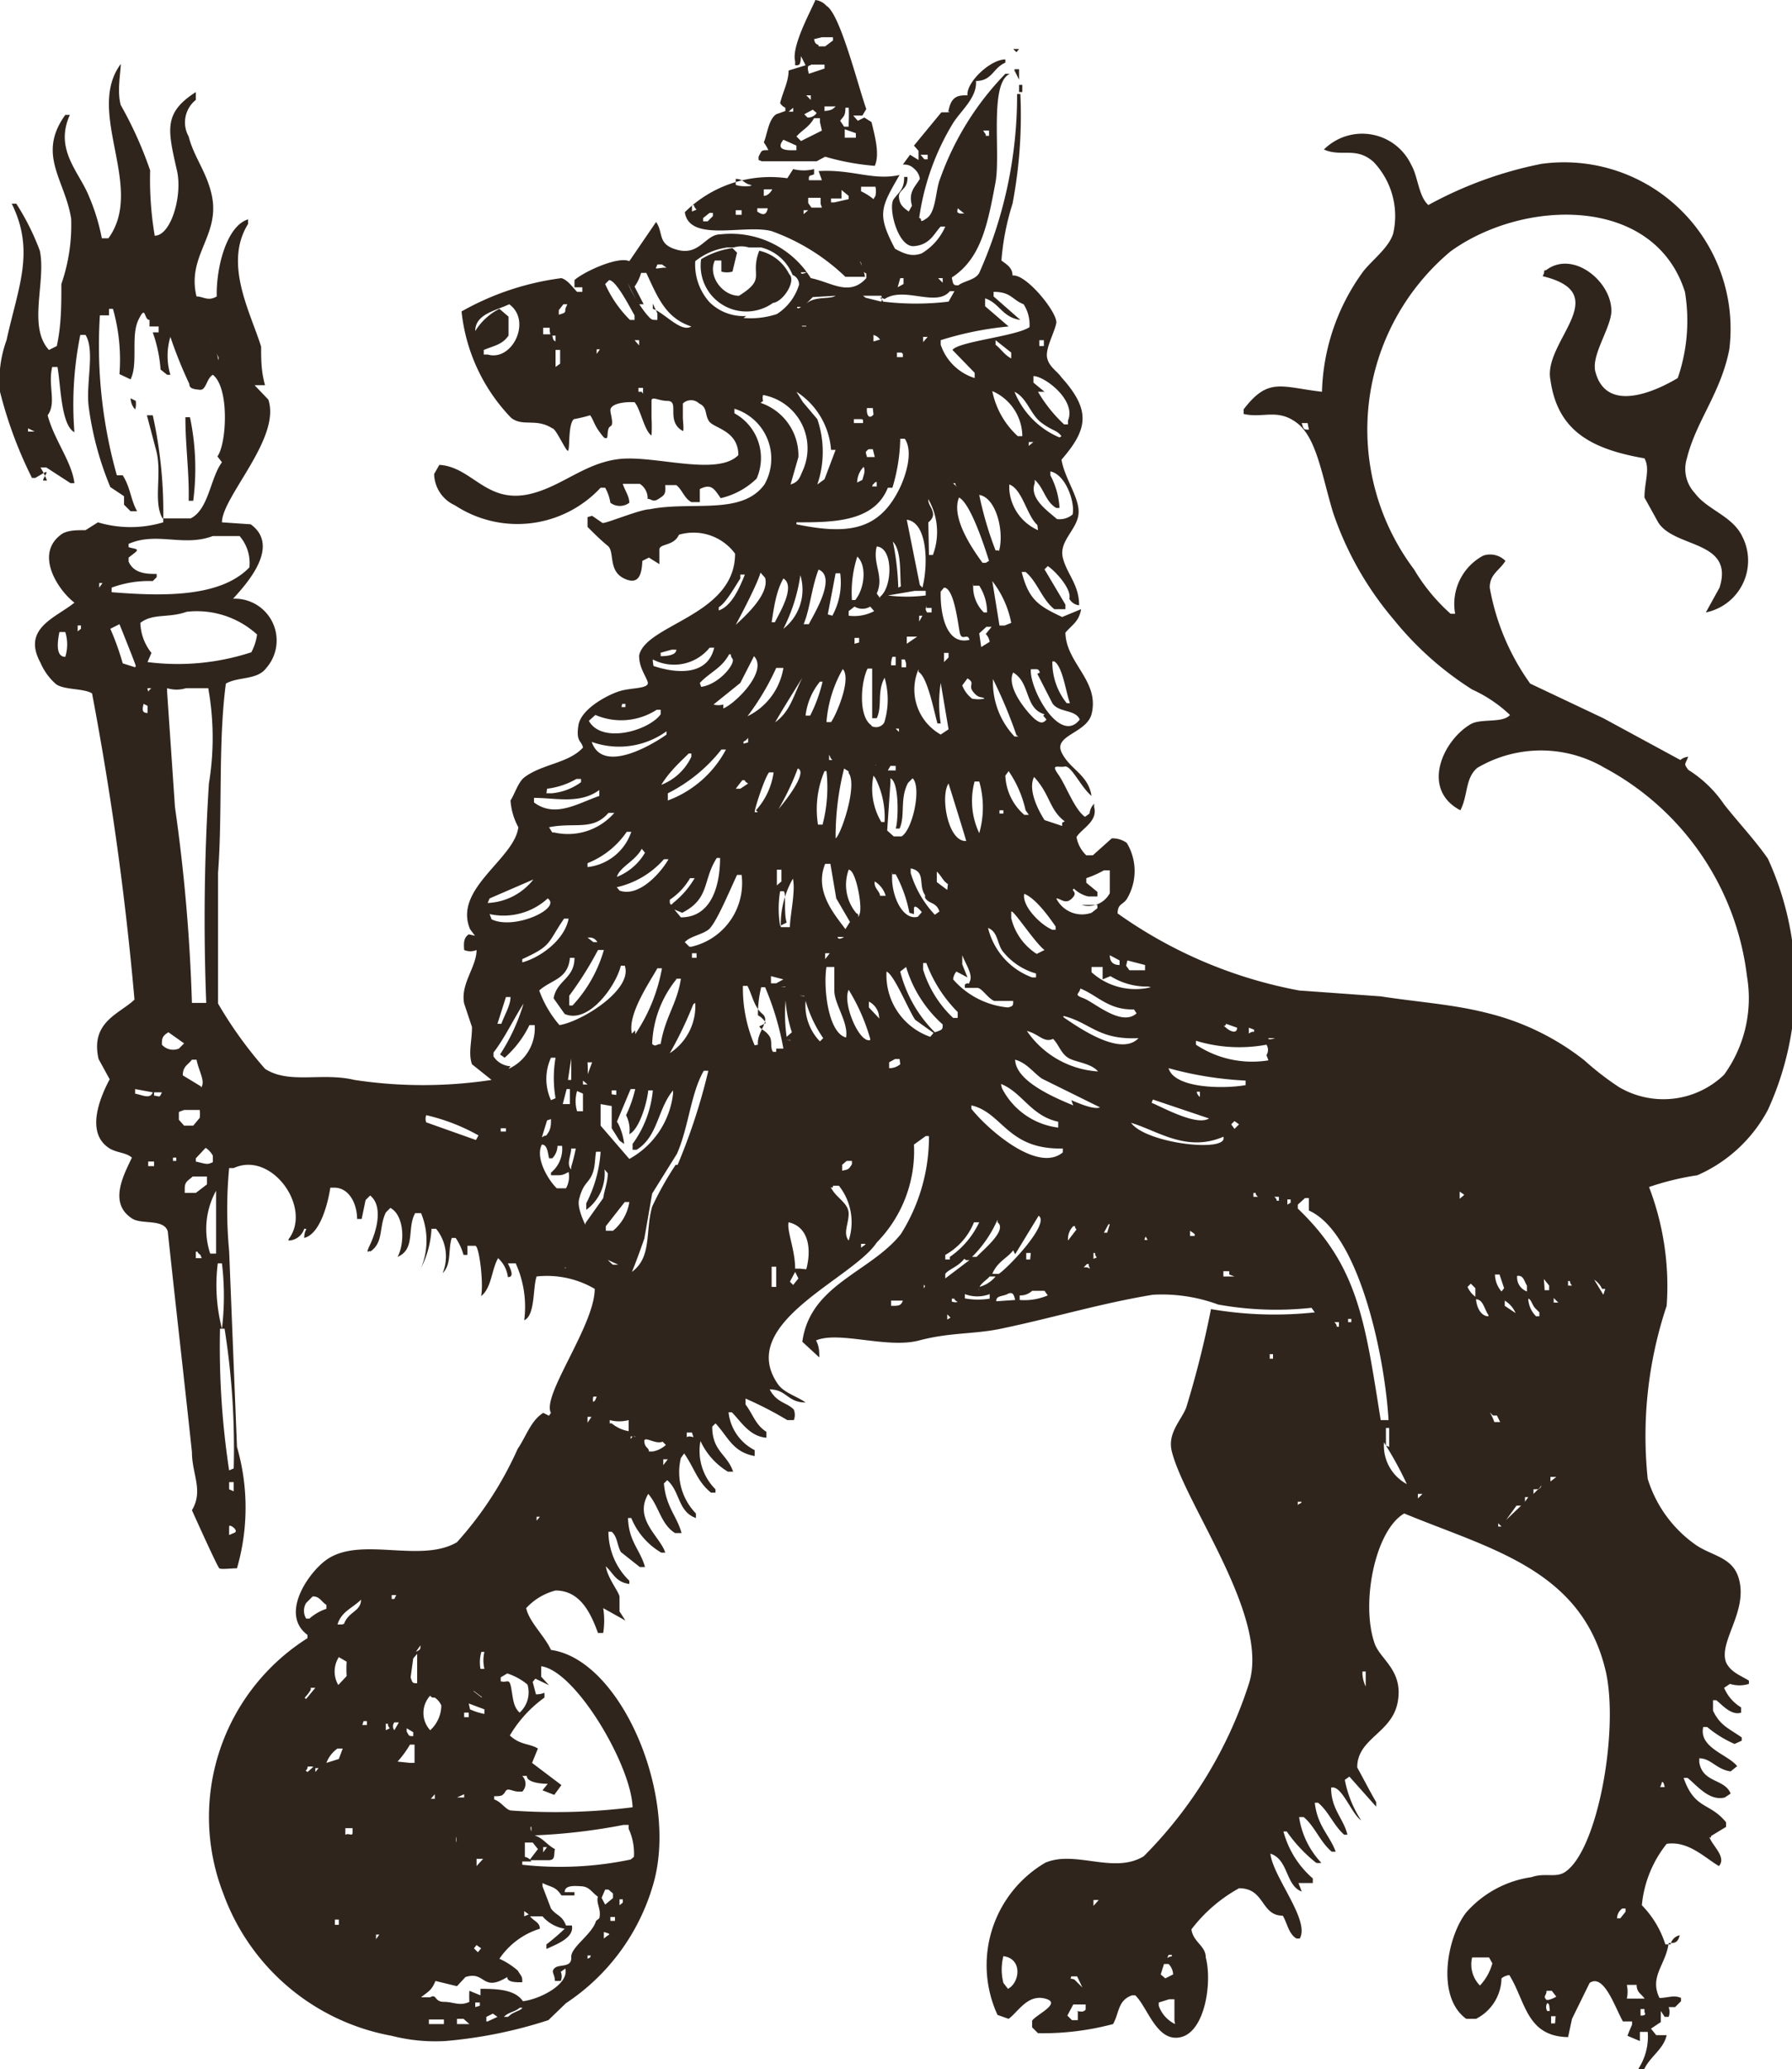 <?xml version="1.0" encoding="UTF-8"?> <svg xmlns="http://www.w3.org/2000/svg" viewBox="0 0 27.45 31.69"><g id="Capa_2" data-name="Capa 2"><g id="Capa_1-2" data-name="Capa 1"><path d="M26,18a2.24,2.24,0,0,0,1.08-1,4.62,4.62,0,0,0,0-3.85c-.21-.3-.45-.55-.67-.83a1.85,1.85,0,0,0-.55-.53c-.07-.1-.05-.07,0-.2a.22.22,0,0,0-.12.05L24.56,11l-1.12-.53A3.59,3.59,0,0,1,22.82,9c0-.21.15-.26.24-.41a.33.33,0,0,0-.34-.08.84.84,0,0,0-.43.89l-.07,0a2.86,2.86,0,0,1-.56-.68,3.56,3.56,0,0,1,.56-4.87c1.12-.81,3.12-.86,3.59.62a2.7,2.7,0,0,1-.11,1.32c-.35.21-1.09.54-1.26-.09-.07-.24.2-.62.24-.89.05-.46-.57-1-1-.67-.05,0,0,0-.05.09,1.12.27,0,1,.12,1.59.11.79.64,1.06,1.44,1.2.09.16,0,.36,0,.6L25.4,8c.25.4,1.17.27.94,1l-.21.38,0,0a.81.81,0,0,0,.56-1.16c-.15-.32-.54-.41-.73-.67a.54.54,0,0,1-.12-.53c.14-.57.52-1,.65-1.67a2.55,2.55,0,0,0-2.88-2.84,6.05,6.05,0,0,0-1.73.63c-.15-.13-.16-.44-.26-.61a.83.83,0,0,0-1.34-.24h0c.27.12.49-.05.76.19a1.2,1.2,0,0,1,.3,1.1c-.07.22-.33.41-.46.58A3.27,3.27,0,0,0,20.25,6l0,0c-.62-.07-.82-.23-1.2.27v.07c.3.07.52-.09.82.14s.38.81.55,1.37a5,5,0,0,0,.93,1.64,4.93,4.93,0,0,0,1.2,1.07,2.11,2.11,0,0,1,.58.39c-.11.13-.44.05-.6.14-.43.25-.77,1-.16,1.32l0,0c.12-.23.07-.49.26-.65a1.92,1.92,0,0,1,1.95,0,4.19,4.19,0,0,1,2.18,3.19,2,2,0,0,1-.35,1.51,1.34,1.34,0,0,1-1.61.19,4.39,4.39,0,0,1-.53-.41,3.89,3.89,0,0,0-1.47-.72c-.54-.14-1.07-.17-1.65-.26l-1.25-.09a7,7,0,0,1-2.78-1.18c0-.15.08-.13.14-.22a.83.83,0,0,0,0-.86.37.37,0,0,0-.23-.07l-.29.26-.1,0a.51.51,0,0,1-.15-.28c.08-.13.33-.24.27-.46l0-.05a.24.24,0,0,0-.07.15l-.07.05c-.16-.11-.29-.48-.41-.65s0-.1.1-.12.25.32.41.45l0,0c-.05-.33-.34-.41-.46-.67s.38-.29.46-.58c.13-.51-.39-.78-.4-1.25.1-.12.21-.17.24-.36l-.29.12c-.36-.17-.51-.26-.62-.69v0l.06,0c.18.15.25.42.44.57h.17l0-.07L16,8.72l.05-.05c.11.07.37.35.33.5a.19.19,0,0,0,.15.1c0-.32-.19-.48-.25-.73s.21-.42.24-.66-.21-.54-.26-.84c.41-.47.45-.76,0-1.26-.07-.1-.19-.16-.22-.3s.11-.38.14-.53-.46-.76-.67-.73c0-.12-.09-.17-.17-.23a3.83,3.83,0,0,1,.17-.87,7.24,7.24,0,0,0,.12-1.68h-.05A6.68,6.68,0,0,1,15,4.18c-.06.11-.23.12-.32.19h0c-.07,0-.08,0-.1-.12.45-.29.55-.82.67-1.46.08-.45-.1-1.52.22-1.66v0l-.07,0a4.44,4.44,0,0,0-1,1.61c-.07.17-.06.5-.2.6s-.06,0-.12,0a3.81,3.81,0,0,1,.51-1.44c.12-.2.38-.4.36-.66.25,0,.26-.2.45-.28v0l0-.05c-.23,0-.6.35-.58.55-.12,0-.23,0-.28.19s0,0,0,.07v0l-.12,0L14,2.23s0,0,.07.08l0,.09,0,.05-.13-.08-.11.15c.05,0,.11,0,.18.07a.24.24,0,0,1,.08.15c-.07.12-.18.2-.12.41l-.05.09c-.08-.06-.14-.1-.15-.22s.14-.11.13-.31l0,0h-.05c0,.19-.07.22-.16.34s.06.74.31.72.31-.2.41-.3h.07l0,0a.9.9,0,0,1-.36.41c-.16.06-.28,0-.41-.07-.28-.53-.22-.63.07-1.13l0,0c-.41.09-.72-.09-1.24-.06h0l.05.14,0,0-.2,0,0,0c0-.08,0-.06.08-.09V2.59a.66.66,0,0,1-.32,0l-.09.14a1.86,1.86,0,0,0-1.57.52c.07.47.92.18,1.33.29a3.18,3.18,0,0,1,1.13.7l.3,0A.84.84,0,0,0,13.17,4l0,0c.06.06,0,.14.1.19l0,.07c-.26.29-.54.06-.85,0a1.44,1.44,0,0,0-1.39-.67c-.22,0-.31.32-.64.24s-.22-.26-.34-.43L9.64,4c-.18-.08-.71.17-.84.29l0,.11h.12l0,0v.07l-.08,0c-.07-.07-.14-.18-.24-.21a4.19,4.19,0,0,0-1.53.51,2.76,2.76,0,0,0,.76,1.63c.18.14.38,0,.63.16.05,0,.18.29.23.34s0-.39.1-.48a2.27,2.27,0,0,0,.25-.06c.05.07.06.14.14.25s.08.1.11.1,0-.15.06-.18,0-.18,0-.25.13-.13.37-.12c.09.1.15.44.26.51a2.19,2.19,0,0,0,0-.27c0-.08,0-.18,0-.26s.11,0,.24,0,.08.12.1.26.12.19.14.2,0-.18,0-.19,0-.16,0-.23a.18.18,0,0,1,.25,0c.13.06.08.16.15.27s.45.14.45.52c-.32.33-1.28,0-1.82.06s-.89.43-1.39.54c-.66.14-.87-.42-1.37-.45l-.08.14a.54.54,0,0,0,.32.48A1.74,1.74,0,0,0,9.2,7.47h.07a.69.69,0,0,1,.08.23.24.24,0,0,0,.29,0c0-.1-.07-.19-.1-.29l.26,0a.26.26,0,0,1,.12.23c.06,0,.08.06.17,0s.11-.07.1-.21l.17,0c.09.07.12.2.23.26h.13c0-.07,0-.08,0-.2.18-.09.22,0,.32.14a1.17,1.17,0,0,0,.55-.3.78.78,0,0,0-.34-1l0-.07a.8.8,0,0,1,.46,1.16c-.35.48-1.11.25-1.76.38-.14,0-.67.22-.72.21l-.16-.11L9,7.92l0,.15c.1.1.2.2.31.29s0,.38.25.5.27-.11.28-.27l.1-.05.16.1V8.42c0-.1.22-.05.3-.23a.79.79,0,0,1,.86.29c0,.95-1.37,1.08-1.47,1.56,0,.18.09.29.13.4s-.23.09-.41.14-.61.27-.65.53.05.23.07.34c-.22.24-.62.25-.89.45-.1.07-.15.25-.22.36a1,1,0,0,0,.12.41c-.06.49-1,.94-.74,1.56l.2.27v0h0s0-.06,0-.14l-.22-.05c-.07.05-.08.11-.07.24a.24.24,0,0,0,.19,0l0,0c0,.26-.25.52-.19.82l.12.36c0,.22-.06.4,0,.57l.3.24a7,7,0,0,1-2.1,0c-.5-.12-1,.07-1.37-.17a6.33,6.33,0,0,1-.72-1c0-.67,0-1.34,0-2,.07-.93,0-2,.12-2.9.19-.11.48-.05.62-.24a.64.64,0,0,0-.51-1.06l0,0v0c.19-.21.74-.8.27-1.14L3.4,8l0,0c0-.39.91-1.29.71-1.88L3.9,5.9c.06,0,0,0,.1,0l.06,0C4,5.69,4,5.5,4,5.31c-.16-.52-.58-1.27-.2-1.88V3.36c-.33.1-.49.74-.48,1.18-.13.08-.21,0-.31,0-.15-.62.35-.92.24-1.52-.07-.37-.28-.61-.36-.93A.44.44,0,0,1,3,1.53l0-.07,0-.05c-.5.32-.43.58-.29,1.2.09.38-.09,1-.34,1a5.16,5.16,0,0,1-.07-1,5.92,5.92,0,0,0-.45-1c-.06-.21,0-.51,0-.63h0c-.55.74.38,1.89-.19,2.67l-.1,0A3.14,3.14,0,0,0,1.36,3c-.15-.37-.53-.71-.29-1.24v0H1c-.44.61,0,1,.09,1.59a2.76,2.76,0,0,1-.15,1c0,.32,0,.63-.07.95l-.12.06C.42,5,.71,4.31.61,3.84a3.72,3.72,0,0,0-.36-.72l-.07,0c.36.73.1,1.27-.08,2.09A1.8,1.8,0,0,0,0,6,6.45,6.45,0,0,0,.49,7.32l.05,0s0,0,.12-.07,0,.06,0,.11l.06,0a1.24,1.24,0,0,0-.1-.2l.09,0,.37.24.06,0C1.1,7.07.83,6.74.73,6.36c.14-.19,0-.45.07-.74l.08,0c.05.25.05.89.26,1a5.38,5.38,0,0,1,.09-1.49l.08,0c.15.24,0,.75.05,1.11a4.84,4.84,0,0,0,.33,1.22l.21.14s0,0,0,.13L2,7.83H2.1C2,7.65,2,7.47,1.88,7.28c-.06,0-.06,0-.12,0l-.07,0,0,0,.1,0a7.33,7.33,0,0,1-.26-2.45h.14l0-.1.06,0a2.85,2.85,0,0,1,.1,1L2,5.81c.12-.24,0-.66.12-.91s.08,0,.17,0V5c.07,0,0,0,.14,0l0,.09s0,0-.09,0a2.2,2.2,0,0,1,.12.57l.1.08.05,0a1,1,0,0,1,0-.58h0a6.75,6.75,0,0,0,.29.72c0,.07.06.08.16.09s.1-.17.2-.23c.26.2.21,1.07.07,1.25l.07.09c-.18.24-.2.72-.48.86-.12,0-.27,0-.43,0-.15-.26,0-.69-.1-1.05l-.14-.53H2.34A6.86,6.86,0,0,1,2.5,8a1.75,1.75,0,0,1-1,0l-.19.12c-.14,0-.25,0-.35.05-.45.3-.07.87.18,1.06v0c-.28.23-.81.39-.52.92a.91.91,0,0,0,.24.33c.13.09.42.06.55.14a47.27,47.27,0,0,1,.65,4.69c-.23.22-.68.34-.55.91l.17.31c-.16.3-.37.83,0,1.06.12.07.25.06.34.14-.11.24-.37.69,0,.93.14.1.49,0,.55.2.12,1.13.25,2.25.37,3.38,0,.34.18.59,0,.89,0,0,.39.87.42.89s.17,0,.27,0a3.35,3.35,0,0,0,0-1.86l-.12-3a6.8,6.8,0,0,1,0-1.27l.07,0c.58-.27,1.21.61.84,1.09V19a.26.26,0,0,0,.24-.18c.07,0,0,0,0,.14.24-.06.36-.51.4-.77l.06,0c.23,0,.35.25.35.48h.07l.06-.29.07-.07c.21.17.09.56,0,.75s0,.07,0,.11c.21-.14.13-.37.24-.6l.07-.07c.22.12.22.55.11.75v0c.28-.12.14-.44.27-.67l0,0,.09,0a1.1,1.1,0,0,1,0,.84l0,0h0a1.51,1.51,0,0,0,.16-.6l.07,0a.67.67,0,0,1,.1.68l0,0c.14-.14.08-.35.14-.54l0,0h.06a.89.89,0,0,1,.12.26h.06l0-.14c.06,0,.06,0,.12,0s.13.57.09.77h0c.16-.12.16-.41.26-.58h0a.47.47,0,0,1,.15.29c.09,0,.06-.09,0-.21l0,0,.12,0a1.61,1.61,0,0,1,.13.87c.17-.07.13-.5.19-.67a1.45,1.45,0,0,1,.89.19c0,.56-.82,1.64-.67,1.9-.05.06,0,.05-.12,0-.19.12-.26.36-.39.55A5.45,5.45,0,0,1,7,23.62c-.56.33-1.48-.1-2,.27-.27.19-.72.83-.29,1.15v.05A3.24,3.24,0,0,0,3.42,29,3.39,3.39,0,0,0,6,31.18a2.69,2.69,0,0,0,.82.08,7,7,0,0,0,1.58-.32l.27-.26A3.26,3.26,0,0,0,10,28.88c.41-1.35-.48-3.46-1.56-3.61-.1-.22-.33-.42-.38-.64a.92.92,0,0,1,.45-.27c.38,0,.54.35.65.65v0h.08a1.2,1.2,0,0,0,0-.38l.34.19h0l-.09-.14c0-.07,0-.15,0-.22s-.18-.28-.21-.47h0c.12.11.15.24.36.27v-.05a1.05,1.05,0,0,1-.32-.75l.05,0c.09.08.08.2.14.31L9.8,24h.08l0,0c-.07-.26-.25-.39-.26-.75l0,0h.05a1.09,1.09,0,0,0,.46.53l.06,0c-.07-.24-.49-.51-.26-.9l0,0h0c.17.2.19.46.41.6h.1c-.07-.26-.24-.4-.27-.76l.05-.05h0c.2.17.16.48.44.58h0l0-.07a.91.91,0,0,1-.23-.85l.05-.07h0c.16.23.2.43.41.6h.07l0-.05a.83.83,0,0,1-.23-.74l0,0a1.07,1.07,0,0,0,.42.47h.08c-.09-.27-.32-.31-.32-.69l.05-.05h0c.19.2.26.44.6.5h0l0-.09a.74.74,0,0,1-.4-.58l0,0h.05c.14.14.27.37.53.39l0-.09c-.17-.11-.2-.26-.32-.42v-.09a5.58,5.58,0,0,1,.64.33h.1a.22.22,0,0,0,0-.16c-.1-.11-.26-.1-.37-.31v0c.26,0,.27.2.55.2l0,0v0c-.14-.1-.34-.15-.43-.29-.63-.93,1.15-1.6,1.52-2.16A2,2,0,0,0,14,17.53l.18-.13.05,0a2.79,2.79,0,0,1-.43,1.5c-.47.59-1.39.77-1.51,1.65l.26.24,0,0c0-.08,0-.17-.05-.26.35-.15,1.09.13,1.58,0s.86-.09,1.3-.19c.76-.16,1.49-.38,2.28-.51a2.49,2.49,0,0,1,1,.15,5,5,0,0,0,1.43.05l0,0,.05.07a5.74,5.74,0,0,1-1.59-.05,15.13,15.13,0,0,1-.38,1.51c-.08.2-.29.39-.22.67.21.83,1.51,2.54,1.18,3.56a6.61,6.61,0,0,1-1.61,2.64c-.46.28-1.05-.1-1.51.1a1.82,1.82,0,0,0-.73,2.33l.17.06c.15-.11.29-.38.56-.31s-.15.25-.2.34l0,.1.09.09A4.18,4.18,0,0,0,17.05,31c.1-.18.07-.36.29-.44l.05,0c.19.18.33.73.7.64s.48-.84.38-1.22c0-.18-.19-.23-.22-.43a2.33,2.33,0,0,1,.73-.63c.4,0,.33.42.67.42.07.12.09.28.21.35l.05,0c.16-.28-.41-.94-.45-1.3l0,0c.28.09.23.49.48.58l-.05-.13v0l.22,0,0-.07a1.44,1.44,0,0,1-.45-.72l0,0h.05a2.27,2.27,0,0,0,.45.48.19.19,0,0,0,.08,0,1.29,1.29,0,0,1-.34-.7v0l.07,0c.17.14.25.38.43.53h.06l0,0c-.09-.25-.28-.39-.32-.75l.05,0h0c.16.13.24.35.4.49l.05,0v0c-.06-.25-.25-.39-.25-.72.16-.05.31.4.46.5l0,0a1.72,1.72,0,0,1-.25-.62l.07-.05.41.46,0-.07c-.1-.17-.19-.35-.29-.53,0-.45.53-.52.62-1s-.26-.65-.35-.89c-.22-.61,0-1.74.45-2,1.33.55,2.73.86,3.09,2.43.2.91-.13,2.76-.64,3.07-.14.08-.3,0-.5.07a1.64,1.64,0,0,0-1,.54c-.29.37-.47,1.29,0,1.63l.15,0A.71.71,0,0,0,23,30.3a.23.23,0,0,1,.12-.05c.25.4.26.94.9.95l.06-.28.27-.55c.22-.15.39.38.51.59H25l0,.05s-.05.11-.07.17l.19.08,0,0,0-.14,0,0,.12,0a.9.9,0,0,1-.14.56v.05h.07c.08-.22.31-.33.36-.56-.09,0-.08,0-.16,0l-.08-.1.15-.1V30.8l0,0h0l.06.09h.06a.2.2,0,0,0,0-.15c.06,0,0,0,.1,0l.09-.09V30.6c-.11-.05-.2,0-.33,0-.16-.33.1-.51.14-.84.09,0,.14,0,.17-.12l0,0a.18.18,0,0,0-.14.14h-.08a1.51,1.51,0,0,0-.36-.6,1.77,1.77,0,0,1,.38-.94c.33-.05.58.21.8.34.11-.12-.06-.28-.12-.39s0,0,0-.07l.23-.14v-.07c-.25-.31-.48-.19-.65-.68l.06,0c.14.11.33.36.57.3l.09-.06c-.09-.23-.43-.16-.48-.48l0-.06,0,0c.18,0,.26.17.48.2l.1-.08c-.14-.18-.59-.28-.52-.6,0,0,0,0,.06,0a1.75,1.75,0,0,0,.42.26l.11-.05v-.05c-.2-.14-.33-.18-.44-.41v-.16h.05c.09.07.23.24.38.19h0l0-.08a.64.64,0,0,1-.26-.3l.09-.06a.48.48,0,0,0,.29,0l0-.05c-.13-.08-.28-.13-.35-.28-.12-.32.35-.79.19-1.3-.1-.32-.42-.33-.67-.51a1.93,1.93,0,0,1-.72-1A6.29,6.29,0,0,1,25.53,20a4.24,4.24,0,0,0-.27-1.82h0A4.19,4.19,0,0,1,26,18ZM22.05,3.6l.05,0v0h0l0,0ZM19.4,6.27V6.2s0,0,0,.07Zm.65.31c-.08,0-.08,0-.11-.1l.09,0,0,0Zm.15.12,0,0,0,0v0l.07,0Zm2.5,5,0-.07,0,.07ZM15.06,2l.09,0,0,.08-.05,0,0,0V2.06Zm-.15,1h0v.05h0ZM14.75,3l0,.07,0-.07Zm-.08.19.1.08v0l-.07,0C14.66,3.25,14.66,3.26,14.67,3.19Zm0,.74.07,0s0,0-.08,0l0,0Zm-.51-1.56h.05l0,0v.07l-.05,0-.06-.07ZM14,3.6V3.53l0,.07ZM10.6,3.24l0,0V3.14c.06,0,0,0,.07.07Zm.24.15h-.07l0-.05.1-.08h.05l0,.05Zm.52-.1h-.09V3.22h.09Zm-.09-.46,0-.09c.11,0,.13.07.22.09S11.35,2.87,11.27,2.83Zm.33.41,0-.05.16,0v0C11.74,3.31,11.67,3.29,11.6,3.24ZM11.7,3l0-.1.13,0,0,0S11.78,3,11.7,3Zm.29.5V3.43s0,0,0,.07ZM12.15,3V3S12.16,3,12.15,3ZM7.47,5.43H7.41V5.36c.17-.07.28-.08.38-.22V4.85l-.14-.12a.93.93,0,0,0-.37.34h0l0,0c0-.26.31-.31.52-.41h0C8.15,4.91,7.85,5.54,7.47,5.43Zm.7-.68H8.1l0,0,0,0,.05,0Zm.26.37H8.32c0-.08,0,0,0-.1l.1,0,0,.05Zm.08.5,0-.12,0-.14.07,0,0,.21Zm0-.48h0l0,.09C8.47,5.2,8.48,5.22,8.46,5.14Zm.15-.41c0,.06,0,.06-.1.09h0V4.75l.07-.09h.06Zm.12,1.11,0-.06h0Zm.11-.72,0,0S8.83,5.11,8.84,5.12Zm1.25-1.28h.05s0,0-.05,0Zm0,.21h0l.07.05v0l0,0h-.05C10,4.12,10.05,4.12,10.07,4.05Zm-1,1.37h0s0,0,0-.07h.05Zm.05-.57H9.08l0,0,0,0h.07l0,0Zm.46.05a1.8,1.8,0,0,1-.38-.55l.06-.06c.11,0,.33.44.39.54l0,.07Zm.07.31,0,0,.07,0c0,.06,0,.05,0,.08ZM9.83,6l-.05,0,0,0,0-.06h.07l0,.09ZM10,4.73,10,4.65l0,0,.07.15V4.9c-.09,0-.09,0-.16-.08s-.24-.33-.29-.48l0,0h0a2.4,2.4,0,0,0,.17.32h.07l-.14-.27a.67.67,0,0,0,.1-.21H9.9c.17.36.29.69.69.82V5C10.43,5.1,10.18,4.79,10,4.73ZM3,2.61H3v.05H3Zm-2.47,4c-.06,0,0,0-.1,0V6.48h0l0,.08ZM3.34,5.52c0-.1-.07-.2-.11-.29h0l.12.25ZM1,10.06v0c-.15,0-.12-.23-.09-.38H1A.64.64,0,0,1,1,10.06Zm.19-.39h0V9.58h.05l0,.05ZM1.52,9h0l0-.07h.05Zm2.42.7a.81.81,0,0,1-.09.29,3.62,3.62,0,0,1-1.59.15L2.32,10a.77.77,0,0,1-.17-.46c.19-.15.43-.07.71-.17A1.37,1.37,0,0,1,3.94,9.72Zm-.78,5.66,0,0-.22,0a26.87,26.87,0,0,0-.26-3l-.12-1.76,0-.06a.49.49,0,0,0,.29,0l.34,0A4.3,4.3,0,0,1,3.2,12,33,33,0,0,0,3.16,15.38Zm-.08,1.28-.28-.17c0-.14.08-.16.14-.24l.07,0C3.05,16.42,3.15,16.56,3.08,16.66Zm-.82-6.1h.06v0C2.25,10.59,2.29,10.62,2.26,10.56Zm0,.27v.11c-.09,0-.08-.06-.06-.14ZM1.83,8.4l0,0s0,0,0-.09Zm.24,3.07H2l0,0,0,0,.06,0Zm0-1.25-.19-.06a4.14,4.14,0,0,0-.19-.53l.14-.07s.25.62.25.64ZM1.71,9.07l0,0V9a1.64,1.64,0,0,1,.63-.1l.06-.06V8.79c-.14,0-.35,0-.43-.19l0-.06s0,0,.09-.07,0-.06-.09-.09V8.33c.43-.19.84.05,1.29-.12l.41,0a.63.63,0,0,1,.15.48C3.37,9.16,2.46,9.13,1.71,9.07Zm.36,7.68v-.07l.27.05C2.3,16.84,2.18,16.77,2.07,16.75Zm.29,1.11H2.27v-.07h.09Zm0-1.08v-.05h.12C2.44,16.82,2.45,16.79,2.36,16.78Zm.34,1H2.65v-.05H2.7ZM2.48,16c0-.09,0-.13.1-.19l.24.17v0l-.08.08A.23.23,0,0,1,2.48,16Zm.34,1,.24,0a.61.61,0,0,1,0,.12l-.1.12-.14,0-.08-.09,0-.12ZM3,19H3V19l0,0S3,19,3,19Zm.09.27H3l0-.1c.05,0,0,0,.07.05Zm-.09-1-.17,0,0-.07c0-.11.06-.12.12-.18l.22,0,0,.07v.05Zm0-.45,0-.08.15-.16a.32.32,0,0,1,.11.12v.1C3.17,17.84,3.17,17.83,3,17.79Zm.31.38s0,0,0,0c0,.2,0,.71,0,1l0,0-.09,0A1.21,1.21,0,0,1,3.35,18.17Zm0,1.15H3.4a4.23,4.23,0,0,1,0,1h0A2.66,2.66,0,0,1,3.34,19.32Zm.2,3.51,0,0v0h0Zm0,.65c0-.07,0-.08,0-.13S3.68,23.45,3.58,23.48Zm0-.7s0,0,0,0,0,0,0-.11h.07v.14Zm0-.29v0H3.51a12.63,12.63,0,0,1-.14-2.17h.07A11.72,11.72,0,0,1,3.58,22.49Zm3.78-5.06,0,0-.76-.27a.14.14,0,0,1,0-.11,3,3,0,0,1,.8.31ZM5.12,25h0l0,.08,0,0,0,0Zm-.43-.21a.23.23,0,0,1,0-.24l.1-.1c.11,0,.13.08.21.13v.06a.74.74,0,0,0-.26.15Zm.07,1.06.07,0-.14.17h0C4.64,26,4.69,26,4.76,25.88Zm-.21.38h0v0l0-.08,0,0Zm.16.91,0,0c-.06-.05,0,0,0-.08a.19.19,0,0,1,.09,0Zm.12,0s0,0,0-.06h.05Zm.1-1.35,0,0v0C4.91,25.82,4.93,25.84,4.93,25.78Zm.26,3.69H5.13V29.4h.06Zm0-2.54L5,27v0a.47.47,0,0,1,.17-.22c.06,0,0,0,.08,0Zm0-1.12a.41.41,0,0,1,0-.44l.12.07a1.74,1.74,0,0,0,0,.22l-.14.15Zm.1,2.28V28l.11,0v0C5.4,28.12,5.41,28.1,5.32,28.09Zm.12-1.4c-.06,0,0,0-.07,0h.07Zm-.17-1.82-.07,0c.06-.2.23-.25.36-.38h0C5.53,24.68,5.34,24.68,5.27,24.87Zm.33,1.48h.05v.06l-.07,0Zm.05,3.85,0,0s0,0,0,.07Zm.14-.51c0-.05,0,0,0-.07l.05,0Zm.08-4.2h0v0l0,0Zm.07,1h0V26.4c.07,0,0,0,.06.07Zm1.71-.36v0l0,0,0-.05Zm-.13.29.07,0,0,0h0l0,0Zm-.14-1.13.07,0a.57.57,0,0,0,0,.26H7.36A.57.57,0,0,1,7.38,25.28Zm-.09.6.12.09V26l-.13-.1Zm-.08.19.24.09v.07h0a.94.94,0,0,1-.22-.07l0,0Zm.12,3.7.07.05-.05.06-.06-.06Zm0-1.21c0-.06,0,0,0-.11l.1,0,0,0v0Zm-.19-2.35.07,0v.07l0,0-.07,0,0,0Zm0,1.25h0v.05H7Zm-.12.69,0,.05a.15.15,0,0,1,0-.09ZM6.8,29.72l0,0S6.79,29.71,6.8,29.72ZM6.66,26a.28.28,0,0,1,.1.12.52.52,0,0,1-.17.38.39.39,0,0,1,0-.53C6.61,26,6.62,26,6.66,26Zm0,1.48v.07l-.06,0v0ZM6.44,25.2h0c0,.07,0,.06-.07.1Zm-.11.2.06-.07c0,.09,0,.29,0,.45-.07,0-.07,0-.1-.09Zm0,1.13,0,.06c-.07,0-.06,0-.1-.07l0-.05Zm-.14-2.1s0,0,0,.06h0Zm-.15.06H6v-.06h.07Zm0,2.59s0,0,0-.08l0,.05Zm0-.58v0l0,0a.1.1,0,0,1,0-.12l.07,0Zm.05.48a1.57,1.57,0,0,0,.19-.26h.07c0,.05,0,.14,0,.21V27H6.28Zm.14,2.78,0,0,.09.05,0,.05C6.39,29.81,6.39,29.83,6.37,29.76ZM6.8,31l-.14,0H6.57v-.07l.14,0H6.8Zm.39,0H7c0-.07,0,0,0-.08h.1Zm.09,0v0Zm0-.26v-.07l.07,0h0c0,.05,0,0,0,.05Zm.19.22H7.45l0-.07.1-.05.07.05Zm.31-.07H7.72c.06-.07.18-.08.24-.14H8C8,30.78,7.89,30.81,7.83,30.85Zm1.26-.91L9,30v-.05h.05Zm.09-.56c-.06.21-.39.4-.38.56s-.18.1-.25.16,0,.09,0,.2l.09,0a.18.18,0,0,0,0-.14l.07-.05,0,0c.06.24-.39.47-.65.5-.12-.18-.4-.19-.65-.19,0,.07,0,0,0,.1l-.17-.07a1.36,1.36,0,0,0,0,.17c-.15.07-.24,0-.39,0s-.11-.13-.21-.07l-.14,0v0c.11-.09.16-.1.22-.25l.33.08.13-.14c.31-.1.25.24.64,0,0,.06.07.08.19.08H8c0-.09,0-.07-.07-.18A1.12,1.12,0,0,0,7.65,30a1.16,1.16,0,0,1,.62-.46c0-.1-.1-.12-.15-.19l.19,0a.57.57,0,0,0,.34.19h0a3.22,3.22,0,0,1-.28.24v.07l0,0c.15-.07.43-.17.39-.36H8.67c-.06-.16-.15-.15-.23-.26l-.13-.34,0-.05c.14.07.2.05.29.19H8.8l0,0,0-.05H8.65c0-.1.12-.1.26-.09s.16.12.3.19l.06-.14h.05l.07.06s0,0,0,.07l-.12.1L9.18,29C9.1,29.13,9.22,29.22,9.18,29.38Zm-1.51-.22v-.07l0,.07Zm.07-.67,0,0h.09l0,0C7.86,28.56,7.8,28.54,7.74,28.49Zm.34.82,0-.08.07.05,0,0Zm1.22.34s0,0,0-.1h0C9.35,29.62,9.35,29.62,9.3,29.65Zm.17-.27-.07,0v-.06l.07,0Zm.07-.24h0v-.09h.05l0,.05Zm.17-.7a5.26,5.26,0,0,1-1.66.08l0-.05,0,0,.14,0a.14.14,0,0,0-.1-.07l0-.14v-.08l.12,0,.08.1-.13.17c.07,0,.18,0,.29,0s.08-.07.1-.17c-.13-.07-.17-.16-.31-.21v0a9.06,9.06,0,0,0,1.36-.16h.08l0,.06A.89.89,0,0,1,9.71,28.44Zm-1.58-.5.06,0,0,.07C8.12,28,8.13,28,8.13,27.94Zm.24.39v-.08h.06l0,0v0l0,0ZM8.2,25.71l.21.1h0l0,0-.12-.13,0-.07,0-.09c.53.07,1.38,1.52,1.4,2.16a9.48,9.48,0,0,1-1.85.05c-.09,0-.15-.13-.27-.17l0-.05v0c.1,0,.13,0,.17-.07s.1,0,.21,0H8a.17.17,0,0,0,0-.24l.07,0c0,.09.18.12.32.12l0,0-.08.1.18.07.11-.15v0L8.15,27l.09-.22c-.13-.08-.27-.05-.43-.2A1.9,1.9,0,0,1,8.34,26l0-.05c0-.05,0,0-.13,0l-.05-.19Zm-.12.09a.42.42,0,0,1-.12.43c-.1-.09-.1-.22-.13-.38s-.06-.07-.16-.1v-.06l.1-.06A.94.94,0,0,1,8.08,25.8Zm.14-2.51s0,0,0-.06l.05,0ZM9,21.79H9V21.7l.06,0Zm.09-.31a.13.13,0,0,1,0-.09l0,0,.05,0C9.11,21.47,9.12,21.44,9.08,21.48ZM13.65,20v-.08h.18C13.8,20,13.77,20,13.65,20Zm.5-.27,0-.05S14.19,19.69,14.15,19.73Zm1.29,10.73-.07-.09a.83.83,0,0,1,0-.41C15.67,30,15.62,30.37,15.44,30.46Zm1-.19h.06l.08.17,0,0-.12-.12C16.4,30.29,16.39,30.33,16.41,30.27Zm.07.53,0,.14h-.09l-.07-.07.09-.17h.19l0,.08C16.59,30.82,16.57,30.81,16.48,30.8Zm.24-1.61,0,0V29.1c.06,0,0,0,.08,0Zm1.15.75.05,0c0,.05,0,0-.07.05Zm-.12.3.05-.16h.07a.24.24,0,0,1,.07.16l-.12.06ZM18,31a.49.49,0,0,1-.25-.28v-.05l.16-.05.08,0c0,.11,0,.22,0,.33ZM19.5,20.81h-.05v-.07h.05Zm.38,2.24V23l.06,0C19.91,23.05,19.94,23,19.88,23.05Zm-.06-7.54s0,0,0,.07h0Zm-.61.26v0c0,.07,0,0-.08.06l0-.09Zm-.43-.09.17.06h0c0,.09-.09.07-.17,0S18.77,15.75,18.78,15.68Zm-.22,0h0v0h0Zm-.4.16h0v.05h0Zm-.5,1,.86.29,0,0c-.19.12-.71-.17-.88-.24Zm.67-.12h.05v.08A.12.12,0,0,1,18.33,16.7Zm-.7-1.6v0a1,1,0,0,1-.91-.23c0-.06,0,0,0-.08h.17V15l.12-.05a1.05,1.05,0,0,0,.58.16Zm-.22.4c-.23.21-.65-.17-.81-.23s-.07-.06-.05-.15c.27.11.43.33.82.32Zm-.14-.81.27.07,0,.08-.24,0-.05-.07Zm-.12,0v.07h0q-.15,0-.15-.15Zm-.75-1.05.05-.05a.47.47,0,0,0,.22.12c.06,0,.08,0,.14,0l0-.07-.17-.14v-.07a1.59,1.59,0,0,0,.27-.12H17v.35a.37.37,0,0,1-.43.18l0,0,0,0,.24,0,0,.05-.09.07a.44.44,0,0,1-.54-.22l0,0c.07,0,.14.1.24,0h0C16.5,13.68,16.45,13.66,16.4,13.59ZM14.6,15a.22.22,0,0,1,.05-.12l.17.09,0,0-.08-.2,0-.14h0c.05.13.16.29.12.39s0,0-.08.06l0,.05c.07,0,.12,0,.19,0s.16.16.26.2l.29,0h0l0,0c0,.07,0,.08-.08.1A1.27,1.27,0,0,1,14.6,15Zm.73,1.6c.33.13.46.49.88.58l0,.09h0a1.12,1.12,0,0,1-.86-.6S15.33,16.61,15.33,16.56Zm-.78,2.69h-.07v-.07a1,1,0,0,0,.44-.5H15A1.33,1.33,0,0,1,14.55,19.25Zm.73-.57c.16.12-.23.43-.32.53h-.07l0,0A1.83,1.83,0,0,0,15.28,18.68Zm-1.61-5.33h.05a2.06,2.06,0,0,1,.21.59L14,14s0,0,0-.08.08,0,.12.05l0,0-.06.07C13.82,14.11,13.63,13.68,13.67,13.35Zm.16,1,0,.07h0l0,0,0-.06Zm-.42-2.47a1.33,1.33,0,0,1,.14.67s0,0-.05,0h0a1,1,0,0,1-.12-.71Zm0-.2.07,0v0h-.06C13.38,11.73,13.4,11.77,13.41,11.71Zm.16,2-.09,0c0-.07-.1-.12-.08-.22A.39.39,0,0,1,13.57,13.73Zm-.22-2.61c-.21-.14-.16-.68-.06-.87l.07,0V11h.07c.09-.19,0-.4.12-.62,0,0,0,0,0,0h0a1.19,1.19,0,0,1,0,.67C13.54,11.1,13.45,11.17,13.35,11.12ZM13,13.32c.11,0,.21.55.17.67s0,0-.05,0A.68.68,0,0,1,13,13.32Zm.07,1.4v.06h0v-.06Zm-.38.09.09,0v.36c0,.21.22.49.18.72C12.68,15.82,12.61,15.11,12.66,14.81Zm-.05-.12,0-.09h.07l0,0v0Zm.22-.34.07,0,0,0S12.84,14.41,12.83,14.35Zm.09-.12c-.17-.23-.48-.58-.31-1l.08,0,.09.53.21.36v0Zm-1-.05,0,0a1.59,1.59,0,0,1,0-.53c.05,0,0,0,.05,0s0,.32.05.48v0Zm.05.66,0,0,0-.07h0Zm-.1-1.28c0-.08,0-.16,0-.24l.07,0c0,.06,0,.12,0,.18v0Zm-.08-1,0,0v0a3.91,3.91,0,0,0,.4-.79C12.41,11.83,11.89,12.46,11.79,12.53Zm-.21-.12-.05,0c0-.06.15-.52.22-.61l.07,0A1.09,1.09,0,0,1,11.58,12.41Zm.22-1.3h0l0,0c.14-.25.3-.5.46-.76l0,0C12.14,10.68,12.1,10.94,11.8,11.11ZM12,9.63l0,0a2.64,2.64,0,0,0,.26-.82h0A.76.76,0,0,1,12,9.63Zm.53-.91c.31.11-.09.73-.14.84l-.08,0,0,0C12.41,9.32,12.43,9,12.54,8.72Zm0,1.72.07,0a2.26,2.26,0,0,1-.19.52l-.07,0h0A1,1,0,0,1,12.56,10.44Zm.07,1.37h.06a2.26,2.26,0,0,1-.06.82h-.07A1.5,1.5,0,0,1,12.63,11.81Zm.29-1.58c.18.12-.08.72-.16.83h-.07A1.92,1.92,0,0,1,12.92,10.23Zm-.21-.82.12-.63h.07a1.06,1.06,0,0,1-.12.65h0ZM13,11.84c.14.19-.12.95-.2,1a4.26,4.26,0,0,1,.13-1.07C13,11.82,13,11.8,13,11.84Zm-.25-.2,0,0h-.05v-.08C12.73,11.61,12.71,11.6,12.75,11.64Zm.34-1.78h0V9.77h.07l0,.07ZM13,9.43l0-.07.09-.07a.23.23,0,0,0,.24,0l.06.07A.65.65,0,0,1,13,9.43Zm.1-.93c.19.12.15.51,0,.69h-.05A1.79,1.79,0,0,1,13.14,8.5Zm.91.55.17,0h0v.07a2.33,2.33,0,0,1-.58,0h0Zm-.38-.79,0,0c.19.1.15.51.17.72l0,0,0,0L13.76,9A4.08,4.08,0,0,0,13.67,8.26Zm.46.7s-.2-1-.2-1C14.21,8,14.22,8.65,14.13,9Zm0-1.44V7.46l0,.06Zm.05.11h.07a1,1,0,0,1,.08.87v0h-.06L14.22,8s.09-.06.07-.15S14.21,7.72,14.22,7.63Zm0-2.39V5.16l.07,0,0,0h0ZM14.46,9c.15,0,.21.52.24.68s.12,0,.15.12c-.38.09-.45-.46-.44-.74Zm0-2.23,0,0,0,0C14.44,6.81,14.46,6.84,14.46,6.79Zm.14.63c.07,0,0,0,.07.07l0,0h0Zm1.06-.72-.07,0a1.28,1.28,0,0,1-.39-.69l0,0A.76.76,0,0,1,15.66,6.7Zm-.41-1.42V5.21l0,0,.24.19v.09C15.38,5.43,15.34,5.35,15.25,5.28Zm.05,3.17v0l-.05,0A5.38,5.38,0,0,1,15,7.58C15.26,7.62,15.39,8.15,15.3,8.45Zm.87,5.74v.07l-.05,0c-.19-.08-.47-.37-.43-.55C15.87,13.76,16.08,14.06,16.17,14.19Zm-.37-1.3v-.05l0,0,0,0v0l0,0ZM16,14.55v0l-.12.06a.9.9,0,0,1-.39-.55s0,0,0-.09S15.85,14.44,16,14.55Zm-.24-2.07-.07,0a.84.84,0,0,1-.29-.6l.05-.07,0,0a1.71,1.71,0,0,1,.26.6Zm-.16-1.2h-.06a1.21,1.21,0,0,1-.33-.82l0-.06a7.12,7.12,0,0,1,.36.86Zm-.29,1.18v-.05h.06v.05Zm0,1.12v.05h0l0-.05Zm.08-4h-.08L15.2,8.9l0,0a1.5,1.5,0,0,1,.29.64Zm-.75,4.25.07,0,0,0Zm0,.24,0,0s0,0,0-.08ZM14.53,12s.26.83.27.88v0C14.52,12.9,14.4,12.19,14.53,12Zm-.46-1.71c.14.08.24.62.29.79h.05a2,2,0,0,1,0-.62l0,0h0l.12.71-.12.08A.79.79,0,0,1,14.07,10.25Zm-.18-.43V9.75c.07,0,.11,0,.16,0h0Zm.19-.34V9.43h.05Zm.11-.21.08,0v.07l0,0H14.2C14.17,9.32,14.18,9.34,14.19,9.27Zm.27.83V10h.07v.07Zm-.29,3.61c.06.1.17.06.22.21v0l-.07.05a1.61,1.61,0,0,1-.37-.64l0-.07C14.19,13.35,14.06,13.55,14.17,13.71Zm.5,1.79v.05l-.07,0a1.7,1.7,0,0,1-.46-.74l0-.1h.05A2.09,2.09,0,0,0,14.67,15.5Zm-.16-1.91,0,0-.16-.12V13.4l0-.05c.07.06.09.14.17.19Zm.22-3.12.09-.12c.13.08,0,.1.09.21s.13.06.17.1l0,0a.47.47,0,0,1-.19,0A.47.47,0,0,1,14.73,10.47Zm.18-1.54H15a.76.76,0,0,1,.12.41l-.05,0A.55.55,0,0,1,14.91,8.93Zm0,3H15a1.43,1.43,0,0,1,0,.79l0,0h0A1.15,1.15,0,0,1,14.94,11.93Zm.12-2.06L15,9.7l.11-.1h.08l0,0-.09.11a.22.22,0,0,1,.06.12Zm.07,3.71.07,0,0,0h0l0,0Zm0-5,0,0h-.05c-.13-.18-.49-.68-.36-1C14.87,7.71,15.09,8.4,15.15,8.59ZM14.72,7.3l0,0h.05S14.75,7.27,14.72,7.3Zm-.84,2.86v.06l-.07,0h0v-.12h.05Zm-.21-.1.05,0,0,.13-.07,0,0,0A.35.35,0,0,1,13.67,10.06Zm.1,1.1v.05l0,0-.05-.05,0,0Zm-.29-2-.05-.07c.12-.26-.07-.46,0-.72C13.69,8.39,13.67,9,13.48,9.14Zm.16,2.57.08,0v.07c-.07,0-.05,0-.12,0Zm0,.25,0-.06c.14.06.12.67.08.77l.06,0c.09-.2,0-.46.13-.7l.07-.07c.14.14,0,.79-.17.89l-.12,0-.1-.09Zm.43,2.59s0,0-.06,0v0Zm-.19.24h0a1.91,1.91,0,0,0,.56.88c0,.08,0,.08-.12.12a2,2,0,0,1-.53-.93Zm1.25-.6,0,0c.16.06.14.24.23.36a1,1,0,0,0,.51.34l0,.06-.06,0A1.08,1.08,0,0,1,15.13,14.19Zm1,1.7c.09.09.12.22.23.29s.35.08.46.21l0,0a1.43,1.43,0,0,1-1.09-.62C15.93,15.84,16,16,16.17,15.89Zm.14-3.31v.05l0,0L16,12.56c-.09-.14-.26-.46-.16-.66h0C16.09,12.17,16.07,12.4,16.31,12.58Zm-.12-2.47c.13.08.18.49.24.64l0,0-.05,0a1,1,0,0,1-.22-.64Zm-.26.19.23.45c.1.15.35.09.42.25-.3.39-.77-.46-.75-.77C15.91,10.25,15.9,10.24,15.93,10.3Zm.09.64.05.06c-.05.06-.09.06-.17,0s-.46-.48-.34-.72C15.79,10.46,15.69,10.85,16,10.94ZM15.9,8.12l0,0a.74.74,0,0,1-.44-.63l0-.07c.2.07.27.48.43.62Zm-.14-1.35.07,0,0,0,0,0C15.74,6.84,15.76,6.85,15.76,6.77Zm.67,1.11v0a.31.31,0,0,1-.24.07c-.12-.11-.43-.31-.34-.55l0-.05c.14.12.16.33.33.43l.05,0a1.22,1.22,0,0,0-.14-.5l0-.06C16.33,7.27,16.47,7.7,16.43,7.88Zm-.2-1.18a1.28,1.28,0,0,1-.69-.7l0,0c.2.1.24.35.42.48s.22.1.3.2Zm.13-.26,0,.06h-.06A2.17,2.17,0,0,1,15.9,6L16,6l-.17-.14v-.1C16,5.76,16.49,6.13,16.36,6.44Zm-.44-1.23.07,0V5.3h-.07ZM15.45,5l0,0v0l-.36-.31,0-.12c.22.07.26.29.54.33l0,0-.41-.36,0-.07c.27,0,.28.12.46.19a.58.58,0,0,1,.09.35c-.2.14-1.09.22-1.18.35l.34.35,0,.08a.8.8,0,0,1-.52-.51l0-.07A5,5,0,0,1,15.45,5Zm-1.08-.74h.07c0,.06,0,0,0,.07h0Zm-.58,0h.05l0,0,0,.09-.09.05,0,0,0,0Zm-.24.32c.3-.2.79.13,1-.12l.07,0-.09.16a4.22,4.22,0,0,1-1,0l-.05-.07Zm.28.84v.05h-.09V5.4h.07Zm-.31,1.05c0,.07,0,0,0,.08s0,0,0-.08Zm-.29.19h0c0-.06,0,0,0-.12l0,0v.07Zm0,.68-.1.05a.35.35,0,0,1,.1-.24C13.26,7.22,13.23,7.27,13.21,7.35Zm.08-.46.06,0L13.4,7c-.07,0-.05,0-.12,0l0,0C13.26,6.91,13.25,6.94,13.29,6.89Zm.07-.53c-.07.08-.11,0-.1-.1h.09Zm0-1.12v-.1a.18.18,0,0,1,.1.07l0,0,0,0Zm.05,2.15h0v.07h-.07C13.38,7.39,13.37,7.44,13.4,7.39Zm-1.12-4.1V3.22l.07,0Zm.28-.1-.16,0-.05-.07,0-.08.19,0v.09Zm.17.32V3.45s0,0,0,.06ZM13,3.05l-.22.05h-.05l0-.06.16,0V2.91L13,3Zm.14.81s0,0,0-.09l0,0Zm.24-.81a.88.88,0,0,0-.19-.12V2.86l.22,0a.34.34,0,0,1,0,.14Zm-.16,1.48.28,0a.13.13,0,0,1,0,.09l-.24-.06Zm0,1.9,0,.05s0,0-.07,0l-.07,0,0-.06h.12Zm-.1-.64,0,0s0,0,0-.1h0l0,.07Zm0-1.25v0h0l0-.07C13,4.52,13,4.51,13.05,4.54Zm.55,2.93a2.74,2.74,0,0,0,.12-.75h.07v0c.14.21,0,.59-.07.74-.31.65-.77.74-1.59.57l0,0V8C12.75,8,13.39,8,13.6,7.47Zm-.87-.58-.17.45-.11.08,0,0a1.55,1.55,0,0,0,0-1l-.22-.26,0,0L12.2,6A1.16,1.16,0,0,1,12.73,6.89ZM12.21,4.7l.06,0,0,0S12.21,4.75,12.21,4.7Zm.07.29,0,0h.07V5l-.06,0Zm.4,1.33h0l0,0s0,0,0,.06Zm.12-.54h0l0-.07v.07Zm0-1.25,0,0c-.1.06-.31,0-.45.12l0,0v0l.1-.1Zm-.49-.36.05,0,0,0S12.26,4.22,12.27,4.17Zm-1.55.89h0V5h0Zm.17.05h0V5.06h0Zm.38,0,0,0v0l.07,0Zm.12-.27a.74.74,0,0,1-.56-.21A.86.86,0,0,1,10.65,4a1,1,0,0,1,.49-.21h.1a.4.4,0,0,1,.23,0h.19a.7.7,0,0,1,.48.42.16.16,0,0,1,.1.15.81.81,0,0,1-.34.45A1.28,1.28,0,0,1,11.39,4.87Zm.26,1.3a.13.13,0,0,1,0-.09A.83.83,0,0,1,12.3,7.2c-.05.11-.06.18-.19.22L12.23,7A.85.85,0,0,0,11.65,6.17ZM12,8.86c.2.12-.08.56-.13.67l-.05,0,0,0C11.85,9.35,11.88,9.07,12,8.86Zm-.08,1.37H12a1,1,0,0,1-.55.74l0,0v0A3.86,3.86,0,0,0,11.89,10.23Zm-.58,1.85-.07,0,0,0,.1-.13c.08,0,0,0,.09.05Zm0,.6,0,.06,0-.09Zm-.69,2.68a.86.86,0,0,1-.39.77l0,0v0a5.82,5.82,0,0,0,.36-.75Zm-.05-.69V14.6h.07v.07ZM9.37,16.94v.34l.12.19.07.05c0-.06-.05-.26-.11-.34l.21-.5.07,0a1.87,1.87,0,0,1-.14.4.49.49,0,0,1,.05.29c.15-.07.27-.47.29-.67H10a1.64,1.64,0,0,1-.31.82v.09l.06,0c.33-.2.32-.62.56-.91h0l0,.05a1.31,1.31,0,0,1-.67,1l-.44-.51,0-.33Zm0-.18,0-.06h.07v.07l0,0h0Zm-.19-2.21.07,0a2.09,2.09,0,0,1-.48.85l-.05,0,0-.05,0-.1A5.3,5.3,0,0,0,9.16,14.55ZM9,14.36l.05,0a.13.13,0,0,1,.1.07v0l-.06,0Zm0-1.08,0-.06a1.31,1.31,0,0,0,.6-.48h.07A.8.8,0,0,1,9,13.28Zm-.54-.53-.05-.08v0c.39-.08.67.06.91-.22.06,0,.05,0,.09,0A.94.94,0,0,1,8.49,12.75Zm.21,1.07v0h0v0Zm.36-2.47,0,0a1.24,1.24,0,0,0,1.18-.15s0,0,0,.05C10.09,11.34,9.23,11.9,9.06,11.35Zm1.49.19h.07l0,.05a.84.84,0,0,1-.46.43l0,0v0C10.26,11.81,10.42,11.67,10.55,11.54ZM9.83,13l.05.06a.87.87,0,0,1-.43.37h0l0,0C9.49,13.28,9.73,13.19,9.83,13Zm-.39.59a1.36,1.36,0,0,0,.73-.43l.07,0c-.1.18-.44.59-.75.48l-.05-.06Zm.92,1.4.07,0c-.06.39-.24.58-.31,1-.07,0-.07.05-.13,0A1.66,1.66,0,0,1,10.36,15Zm-.1-1.21a1,1,0,0,0,.31-.33l.07,0a1.35,1.35,0,0,1-.33.38S10.27,13.89,10.26,13.82Zm-.53,2-.05.05h0c-.07-.29.26-.77.39-1l.07,0A2.64,2.64,0,0,1,9.73,15.84Zm.6-1.85,0,0,.12.05c.43-.22.31-.5.53-.84l.05,0c0,.42-.13.91-.6.91Zm-.1-1.73,0,0v-.05a2.44,2.44,0,0,0,.82-.67l.07,0v0A1.66,1.66,0,0,1,10.23,12.26Zm.49-1.74c.16-.17.33-.22.45-.44.05,0,0,0,.05.07s-.2.39-.48.43Zm.36.33a.28.28,0,0,1-.15,0l.41-.33.21-.41C11.77,10.28,11.26,10.78,11.08,10.85Zm.31.6c0-.07,0,0,.07-.09l0,.07,0,0Zm.33-2.54c.07.25-.31.59-.45.72h0s.32-.59.38-.8Zm-.38-.05.07,0,0,0c-.08.2-.2.48-.4.55h0l0-.05C11.11,9.24,11.22,9.05,11.34,8.86ZM10.11,10l.18-.05.07,0c0,.07-.1.1-.24.1V10ZM10,10.1a.7.7,0,0,0,.87-.18l.07,0c-.1.43-.57.4-.93.28L10,10.13Zm-.47.68h.05v.05H9.52Zm-.22.07h0v.07h0Zm-.19.1a1,1,0,0,0,.94-.08h.06l0,.07c-.18.25-.9.46-1.1.1Zm-.74,1.13a1.19,1.19,0,0,0,.45-.15h.07l0,.05a.9.9,0,0,1-.45.17H8.37Zm-.2.14c.33,0,.7.1,1-.12h0v.09c-.34.12-.68.34-1,.1ZM7.5,13.76l.67-.29,0,0a.94.94,0,0,1-.7.36l0,0Zm0,.24h0a1,1,0,0,0,.89-.24c.22.15-.51.49-.86.32Zm.25,1.27.07,0c0,.13-.09.27-.14.41l-.06,0,0,0Zm-.15-.55,0-.05,0,0,0,.05v0l-.05,0Zm.15,2.61-.08,0,0,0,0-.05h.08l0,0Zm.07-1a.33.33,0,0,1-.26-.15v-.06c.17-.22.3-.5.46-.75l0,0a3,3,0,0,1-.36.78l.07.05a1.58,1.58,0,0,0,.38-.5l.08,0A.68.68,0,0,1,7.79,16.37ZM8,14.74,8,14.69v0c.46-.21.38-.24.64-.62l.07,0v0C8.65,14.39,8.29,14.66,8,14.74Zm.7-.07H8.8c0,.32-.27.34-.32.62l.17.24c.37.16.79-.44.86-.74l.06,0,0,0c.13.37-.67.86-1,.91a1.68,1.68,0,0,1-.31-.53C8.45,15,8.7,15,8.73,14.67ZM9,16.51l0,0A1.87,1.87,0,0,0,9,16.27l.07,0L9,16.46Zm0,.1-.07,0v-.06Zm-.07.14c0,.09,0,.18,0,.27l0,0H8.84a.54.54,0,0,1,0-.31Zm-.25-.07c.05,0,0,0,.05,0v.23l-.05,0-.06,0Zm-.24.17a.78.78,0,0,1,0-.65h.07a1.81,1.81,0,0,0,0,.62v0Zm0,.29c0,.08,0,.15-.05.22s0,0-.09.06v0l.08-.26Zm.21,2.28,0,0S8.66,19.4,8.67,19.42Zm0-1.22-.12,0c-.11-.1-.34-.45-.23-.67.08,0,.09.11.11.21l.05,0a.28.28,0,0,0,.08-.19l.07,0h0a.47.47,0,0,1-.17.41V18l.08,0c.08,0,.1,0,.19-.05A.37.37,0,0,1,8.67,18.2Zm.1-1.66,0,0-.05,0,.05-.33s0,0,0,0Zm0,1.37c-.08-.08,0-.22,0-.32h.07a2.86,2.86,0,0,1-.07.28Zm.72,1.46-.08,0c-.15-.1-.58-.76-.52-1s.13-.24.19-.36.05-.25.07-.37h.07a2,2,0,0,1-.22.79l0,.1,0,0a.69.69,0,0,0,.28-.62l0,0,.05.06c0,.13-.05.25-.07.38l-.27.38c-.05.19.21.51.37.58Zm-.13-.52-.06,0,0-.07.29-.37h.07A.71.71,0,0,1,9.39,18.85Zm0,2.95,0-.05a.57.57,0,0,0,.29,0v.17A.56.56,0,0,1,9.37,21.8Zm.32.24V22h.07l0,.05S9.76,22,9.69,22Zm.28.19h0c0-.06-.06-.05-.07-.15s.17.05.28,0l.05.05A.4.4,0,0,1,10,22.23Zm.22.21c0-.05,0,0,0-.09l.07,0Zm.36-.43,0-.07h.08l0,0C10.63,22.05,10.64,22,10.55,22Zm-.17-4.17a4.86,4.86,0,0,0-.36.64c-.11.39,0,.77-.31,1h0c.07-.17.13-.34.19-.51l.12-.69.38-.61c.18-.41.21-.92.41-1.27l.07,0A9.12,9.12,0,0,1,10.38,17.84Zm.21-3.34-.07-.07c.08-.09.25-.11.36-.19s.31-.56.44-.84h.07A1,1,0,0,1,10.59,14.5Zm1,1.51v0h0a2.21,2.21,0,0,1-.18-.91h.07c.08.16.1.32.23.43S11.59,15.8,11.61,16Zm.33,3.7h-.07c0-.1,0-.2,0-.31h.07l0,0Zm0-3.65v.05h-.05c-.05-.08,0-.17-.06-.25s-.12-.09-.15-.14l.1-.05a.28.28,0,0,0-.12-.12,1.75,1.75,0,0,1,.05-.43h.06A4.34,4.34,0,0,1,12,16.06Zm0-1h-.08l0-.05,0-.06L12,15Zm.21-1.7c.13.13,0,.63,0,.84l-.07,0-.07,0A1.42,1.42,0,0,1,12.2,13.37Zm-.14,1.75h.07a2,2,0,0,0,.1.7s0,0-.08.07A2.43,2.43,0,0,1,12.06,15.12Zm.09.82h.06l0,.05v0l-.05,0S12.15,16,12.15,15.94Zm.1,3.75-.05-.05.08-.15s0,0,.05.1Zm.1-.25h-.07c0-.29-.13-.58-.1-.71C12.42,18.8,12.42,19.19,12.35,19.44Zm0-4.18h.07a1.93,1.93,0,0,0,.29.65l-.05.05A.79.79,0,0,1,12.35,15.26ZM13,19,13,19l0,0c-.09-.11,0-.26,0-.41s-.16-.23-.24-.35,0,0,0-.08h.09A.9.9,0,0,1,13,19Zm-.1-1.06h0l0-.1.07-.06.08,0,0,.05C13,17.91,13,17.91,12.9,17.93Zm.09-.81v-.06h0Zm.2,2,0,0,0-.08h.07C13.24,19.08,13.24,19.07,13.19,19.11Zm.14-3.2c-.17.05-.43-.57-.33-.77a3,3,0,0,1,.33.75Zm.14-.33-.16-.17,0-.09a.29.29,0,0,1,.15.19l0,0Zm.32.7a.26.26,0,0,1-.17.06l0-.09.09-.05.07,0h0Zm0-.25c0-.05,0,0,0-.09l0,0Zm.46-.17h0a1,1,0,0,1-.67-1c.12.05.34.6.44.74l.28.2Zm.15,4.06v-.07s0,0,0,.07Zm.4-.64h.05l0,0-.37.28h0l0-.07C14.53,19.44,14.68,19.4,14.77,19.28Zm-.29.91s0,0,0-.08l.05.05Zm.07-.27,0,0,0-.05c.08,0,0,0,.09.05A.15.15,0,0,1,14.55,19.92Zm.2,0c0-.06,0,0,0-.12a.53.53,0,0,0,.38,0l0,.07A1.13,1.13,0,0,1,14.75,19.88Zm.21-.17,0,0c0-.1.11-.15.17-.22h.09A.47.47,0,0,1,15,19.71Zm.56-.56.36-.59c.18.12-.47.8-.61.89H15.2C15.28,19.32,15.43,19.27,15.52,19.15Zm.23.08v0l-.06,0s0,0,0-.1h.07Zm-.52.64c0-.09.09-.07.17-.11s.1,0,.12.09Zm.79-.09a.91.91,0,0,1-.43.07v-.07a.26.26,0,0,0,.19-.07H16l0,0Zm-1.17-2.84c0-.05,0,0,0-.07.48.11.55.68,1.4.66l0,.06C15.86,18,15,17.17,14.85,16.94Zm1.48,2,0,0a.28.28,0,0,1,.08-.22c.06,0,0,0,.05.05Zm.29.41-.05,0,.05-.05c.06,0,0,0,.05.07Zm.1-.13h0v-.09c.05,0,0,0,.05.07Zm-.31-2.35c-.29-.12-.88-.37-.89-.7.18.05.28.2.41.29l.89.44C16.76,17,16.53,16.9,16.41,16.85Zm.52,1.95-.05,0,0,0,.07-.13H17Zm-.67-3.24v-.08c.41.1.53.37,1.15.34l0,0C17.15,16.21,16.43,15.67,16.26,15.56Zm1,3.76h0l0,0,0-.05,0,0Zm.29-.41h-.05a.61.61,0,0,1,.05-.12C17.57,18.84,17.55,18.83,17.53,18.91Zm.46.18h0v0l.12-.09h.06C18.12,19,18.07,19.06,18,19.09Zm.26-.24h-.07l0-.08.07.05Zm-1-1.74c.41.11.86.47,1.44.22C18.83,17.68,17.33,17.49,17.29,17.11Zm1.61,2.36v0c-.08,0-.09,0-.17,0v-.08l0,0h.09l0,.05Zm0-2.26h0l-.05-.07.05-.05.07.05Zm.17-.67c-.35.06-1.09.05-1.18-.26a5.39,5.39,0,0,0,1.18.19Zm.12,1.71,0-.06c.07,0,0,0,.07.06Zm.23-2.09A1.55,1.55,0,0,1,18.32,16v-.06A2.27,2.27,0,0,0,19.4,16h0A.15.15,0,0,1,19.4,16.16Zm0-.25v-.09h.1l0,0C19.44,15.93,19.46,15.91,19.36,15.91Zm.16,2.4c-.07,0,0,0-.07-.06h.07Zm.13.06h0v-.08l.05,0,0,.05Zm.79,1.87c-.07,0,0,0-.07-.07h.07Zm.19-.07h-.05v-.05h.05Zm.22,5.58h0a.49.49,0,0,1-.05-.23l.05,0,0,0Zm.23-4.08c-.24-1.5-.34-2.35-1.27-3.24,0,0,0,0,0-.06l.11-.1h.06v.19c.76.34,1.16,2.2,1.22,3.21h-.08Zm.08.39,0-.27h.05l0,.29Zm0,0a5.39,5.39,0,0,1,.32.59A.67.67,0,0,1,21.2,22.09Zm.49.81,0-.07.07,0Zm.64-4.59,0-.06,0-.05.07.05Zm.17,1.3.07.07v.13a.36.36,0,0,1-.12-.15Zm.27.5c-.11,0-.18-.13-.19-.26.11,0,.13.16.19.24Zm1-.28.07.07v0h-.07Zm-.22.22v.06l-.05,0a.4.4,0,0,1-.12-.27C23.46,19.9,23.47,20,23.53,20.05Zm-.71,1.58c.06,0,0,0,.06,0l.05.1v0l-.09,0A.68.68,0,0,0,22.82,21.63ZM23,23.38h-.05v0l0-.05,0,0Zm0-3.6a.41.41,0,0,1-.1-.26l.07,0,.07.21Zm.07,3.5h0v0l.16-.22.07,0Zm.19-3.14h0L23.05,20s0,0,0-.08a.42.42,0,0,1,.17.2l0,0Zm0-.6c.08,0,.09.09.13.15v.09A.23.23,0,0,1,23.24,19.54ZM23.36,23s0,0,0-.07l.05,0Zm.2-.19-.07.07v-.07c.09,0,.08,0,.12-.06h0S23.61,22.79,23.56,22.81Zm.09-3.22.08.1v.07h-.07C23.66,19.69,23.65,19.64,23.65,19.59Zm.1,3.1h0v-.07l.09,0,0,0Zm.27-3v-.07c.06,0,0,0,.06.07Zm.54.14-.14-.23a.32.32,0,0,1,.12.14l.05,0ZM22.67,30.41a.46.46,0,0,1-.12-.43l.26,0,.05.09A.81.81,0,0,1,22.67,30.41Zm1,.27c.06,0,.06,0,.07.12l0,0H23.7A.12.12,0,0,1,23.7,30.68Zm.15.31v0h-.06l0-.05,0-.06.07,0Zm-.13-.36c-.06-.06,0-.06,0-.14h.08l0,0,.07.09A.47.47,0,0,1,23.72,30.63Zm1.13-1.25-.05,0a.19.19,0,0,1,.08-.15l.05,0,0,.05Zm.31,1.49,0-.05,0-.05h.06l0,.05S25.23,30.86,25.16,30.87Zm.1-.26c-.07,0-.15,0-.24,0l-.07,0a.49.49,0,0,0,0-.21l.08,0h.07c0,.13.09.14.14.24Zm.2-3.32c.05,0,.05,0,.07.08v0l-.07,0C25.45,27.33,25.44,27.35,25.46,27.29Z" style="fill:#2f251d"></path><path d="M11.67,2.47l.84,0,.13-.07a3.78,3.78,0,0,0,.76.14c.08-.18,0-.46-.05-.67l-.11-.07-.1.05-.07-.08,0,0,.14,0,.06-.1c-.12-.33-.4-1.46-.61-1.58A.27.27,0,0,0,12.49,0c-.07.17-.37.71-.31.94V1c.07,0,.08,0,.09-.14h0l.07.14-.26.08c0,.17-.09.33-.13.5a.19.19,0,0,0,.08.07l0,.05-.14.05c-.12.08-.14.32-.19.43a.75.75,0,0,1,.07.12c-.11,0-.1,0-.15.1l0,.05ZM12.59,2l-.32.16-.07-.07c.1-.11.19-.14.27-.28h.09l0,.06Zm-.27-.25.13-.07.06.05a.16.16,0,0,1-.14.07h0Zm.31-.07,0,0V1.63l.1,0h.07C12.75,1.68,12.73,1.69,12.63,1.7Zm.48.36v.07l-.17,0,0,0c0-.07,0-.06,0-.13ZM13,1.63a2.46,2.46,0,0,1,0,.26l0,.05h-.07l-.06-.09c.05-.07.08-.07.08-.2l.05,0ZM12.8,1h.07V1l0,0,0,0ZM12.69.34h.06v0h-.06Zm-.1.23h.17l0,.05-.12.09-.1,0c0-.05-.05,0-.07-.11ZM12.42.34h0v0h0Zm0,.65.14,0,.07,0v.06l-.24.08C12.37,1.05,12.36,1,12.42,1Zm-.07.47h.07c0,.06,0,0,0,.07l0,0,0,0Zm-.2.19s0,0,0,.06l-.07,0ZM12,2.14l.2.09V2.3C12,2.31,11.89,2.28,12,2.14Z" style="fill:#2f251d"></path><path d="M15.61.75h0l-.09,0,.05.05Z" style="fill:#2f251d"></path><path d="M15.61,1.41h.05V1.3h-.05Z" style="fill:#2f251d"></path><path d="M15.54,1.08l.07.14s0-.08,0-.16l-.07,0Z" style="fill:#2f251d"></path><path d="M2.91,6.39l-.07,0c0,.45.06.84.05,1.28l.07,0A3.84,3.84,0,0,0,2.91,6.39Z" style="fill:#2f251d"></path><path d="M2.08,6.14,2,6.1s0,.1.07.17v0S2.09,6.23,2.08,6.14Z" style="fill:#2f251d"></path><path d="M12.09,4.2a.68.68,0,0,0-.46-.36c-.15.39.12.42-.31.69-.26,0-.48-.31-.37-.54h.1l0,0,0,.17a.32.32,0,0,0,.17,0l.07-.29-.07-.07a1.25,1.25,0,0,0-.48.17.7.7,0,0,0,1.1.67C12,4.62,12.2,4.3,12.09,4.2Z" style="fill:#2f251d"></path></g></g></svg> 